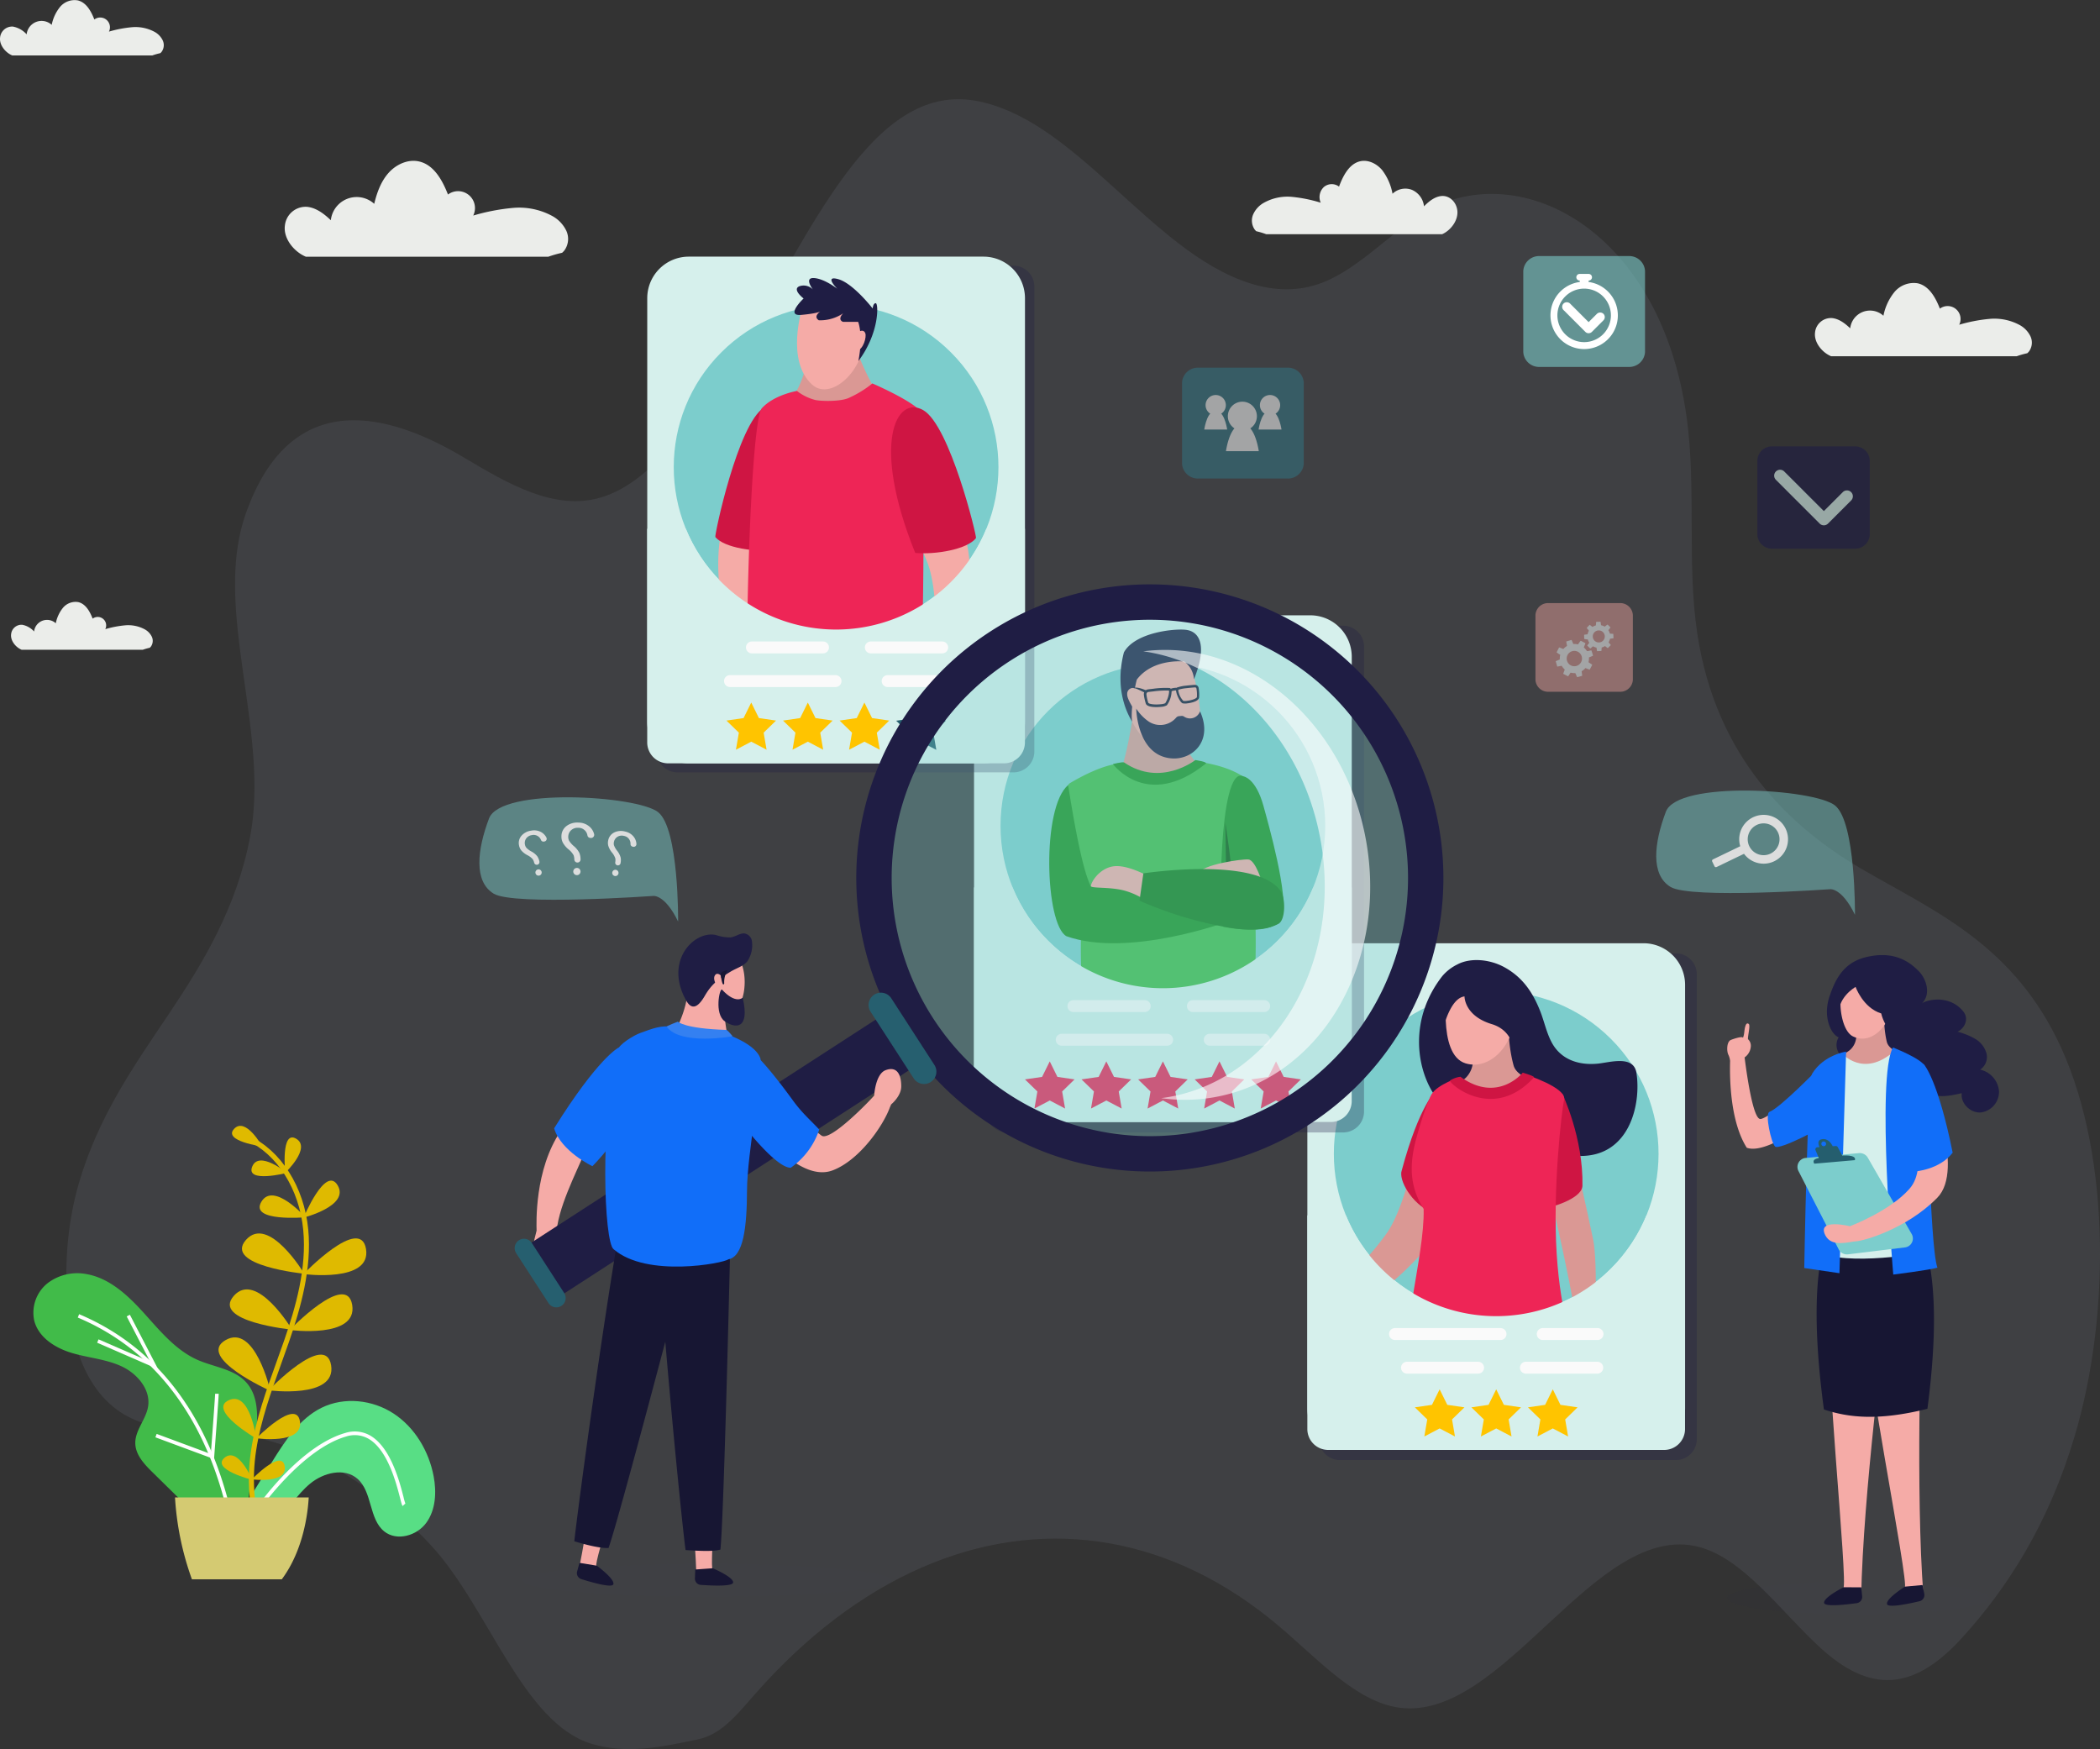 <svg xmlns="http://www.w3.org/2000/svg" width="656.849" height="547.053"><rect width="100%" height="100%" fill="#333333" stroke="none"/><g transform="translate(252.29 50.302)"><ellipse cx="41.013" cy="5.211" rx="41.013" ry="5.211" transform="translate(287.959 444.275)" fill="#1f1d44" opacity=".05"/><ellipse cx="57.809" cy="5.211" rx="57.809" ry="5.211" transform="translate(-88.948 438.752)" fill="#1f1d44" opacity=".05"/><path d="M-199.537 266.929c10.65-15.887 21.324-33.366 25.508-55.651 3.525-18.779-.765-39.168-3.231-58.706-1.876-14.867-2.7-29.24 1.785-42.036 14.367-41.02 45.8-31.127 68.194-17.8 13.893 8.271 28.457 16.882 43.036 12.529 16.884-5.04 30.676-26.451 43.454-46.959C1.378 22.728 20.343-24.48 52.775-18.802c7.315 1.28 14.582 4.7 21.436 9.276 14.5 9.693 27.82 24.32 42.037 35.284s30 18.267 45.286 12.265c9.968-3.913 19.095-13.218 28.634-20 29.267-20.813 76.778.926 85.148 62.586 2.961 21.807.018 45.268 3.233 66.96 5.778 38.986 29.157 60.848 51.094 73.695s46.129 22.757 61.279 53.013c16.615 33.182 17.476 85.073 5.682 124.683-8.114 27.253-20.944 47.352-35.266 63.06-15.186 16.655-28.75 17.344-44.467 2.833-12.378-11.427-23.875-27.673-37.672-31.314-32.454-8.564-61.209 54.873-93.952 50.235-13.376-1.895-25.211-15.044-37.3-25.317-33.428-28.41-72.179-34.466-108.582-19.9-18.6 7.443-36.657 20.286-53.116 38.331-7.231 7.928-12.033 15.093-20.321 16.835-11.077 2.328-22.093 4.706-33.125 1.389-21.715-6.53-32.371-42.925-50.484-62.314-19.385-20.75-42.259-33.363-65.615-35.182-13.5-1.051-28.521.524-38.8-13.468-11.081-15.085-11.666-43.224-5.53-64.33s17.438-37.002 28.089-52.889z" fill="#a6b4c8" opacity=".11"/><path d="M166.821 247.883h105.1a6.542 6.542 0 0 1 6.523 6.523v145.432a6.542 6.542 0 0 1-6.523 6.523h-105.1a6.546 6.546 0 0 1-6.008-3.99 6.461 6.461 0 0 1-.515-2.533V254.406a6.542 6.542 0 0 1 6.523-6.523z" fill="#1f1d44" opacity=".3"/><path d="M-156.188 14.393c2.862.314 5.294 2.2 7.376 4.188a8.14 8.14 0 0 1 13.572-5.135c.845-3.478 2.088-6.97 4.463-9.647s6.087-4.4 9.577-3.6c4.653 1.059 7.293 5.9 9.029 10.342a5.283 5.283 0 0 1 7.9 6.571 64.855 64.855 0 0 1 12.411-2.387 21.769 21.769 0 0 1 12.228 2.483 10.43 10.43 0 0 1 4.465 4.635 6.124 6.124 0 0 1-.6 6.194 6.264 6.264 0 0 1-.7.722 35.913 35.913 0 0 0-4.329 1.234h-75.827a16.55 16.55 0 0 1-.752-.358c-3.264-1.675-6.3-5.508-5.806-9.377a6.529 6.529 0 0 1 6.993-5.865zM-245.314 145.11a6.672 6.672 0 0 1 3.688 2.094 4.07 4.07 0 0 1 6.786-2.567 11.077 11.077 0 0 1 2.231-4.823 5.132 5.132 0 0 1 4.789-1.8c2.326.53 3.646 2.949 4.514 5.171a2.641 2.641 0 0 1 3.95 3.286 32.426 32.426 0 0 1 6.206-1.193 10.884 10.884 0 0 1 6.114 1.241 5.215 5.215 0 0 1 2.232 2.318 3.062 3.062 0 0 1-.3 3.1 3.142 3.142 0 0 1-.349.361 17.952 17.952 0 0 0-2.165.617h-37.917a8.052 8.052 0 0 1-.376-.179c-1.632-.837-3.148-2.754-2.9-4.689a3.265 3.265 0 0 1 3.497-2.937zM-248.218-41.983a7.711 7.711 0 0 1 4.263 2.42 4.7 4.7 0 0 1 7.843-2.967 12.8 12.8 0 0 1 2.579-5.575 5.932 5.932 0 0 1 5.535-2.083c2.689.612 4.215 3.408 5.218 5.977a3.053 3.053 0 0 1 4.566 3.8 37.479 37.479 0 0 1 7.172-1.379 12.58 12.58 0 0 1 7.067 1.435 6.027 6.027 0 0 1 2.58 2.679 3.539 3.539 0 0 1-.344 3.58 3.631 3.631 0 0 1-.4.417 20.747 20.747 0 0 0-2.5.713h-43.83a9.089 9.089 0 0 1-.435-.207c-1.886-.968-3.639-3.183-3.355-5.419a3.773 3.773 0 0 1 4.041-3.391zM198.466 11.018c-2.077.239-3.84 1.681-5.35 3.205a6.326 6.326 0 0 0-3.781-5.151 5.794 5.794 0 0 0-6.063 1.221 17.393 17.393 0 0 0-3.237-7.385C178.312.859 175.62-.459 173.089.149c-3.375.811-5.29 4.514-6.549 7.917a3.785 3.785 0 0 0-4.745.13 4.329 4.329 0 0 0-.985 4.9 44.9 44.9 0 0 0-9-1.827 15.1 15.1 0 0 0-8.869 1.9 7.8 7.8 0 0 0-3.238 3.548 4.907 4.907 0 0 0 .432 4.742 4.715 4.715 0 0 0 .506.553 25.017 25.017 0 0 1 3.14.945h55q.275-.128.546-.274c2.368-1.282 4.567-4.217 4.211-7.179-.317-2.632-2.474-4.786-5.072-4.486zM320.783 49.185c2.191.239 4.053 1.681 5.646 3.2a6.232 6.232 0 0 1 10.39-3.93 16.944 16.944 0 0 1 3.416-7.386 7.857 7.857 0 0 1 7.331-2.759c3.561.811 5.583 4.515 6.912 7.918a4.044 4.044 0 0 1 6.048 5.03 49.65 49.65 0 0 1 9.5-1.827 16.663 16.663 0 0 1 9.361 1.9 7.978 7.978 0 0 1 3.417 3.548 4.69 4.69 0 0 1-.455 4.742 4.812 4.812 0 0 1-.534.552 27.492 27.492 0 0 0-3.314.945h-58.05q-.291-.129-.576-.275c-2.5-1.282-4.821-4.216-4.444-7.178a5 5 0 0 1 5.352-4.48z" fill="#ebedea"/><g transform="translate(143.883 238.742)"><path d="M25.745 5.97h92.15a13 13 0 0 1 13 13v132.483a13 13 0 0 1-13 13h-92.15a13 13 0 0 1-13-13V18.97a13 13 0 0 1 13-13z" fill="#d6f0ec"/><circle cx="50.781" cy="50.781" r="50.781" transform="rotate(-135 65.654 56.942)" fill="#7ccdcc"/><path d="M27.551 108.337a86.717 86.717 0 0 0 10.222-11.951c6.014-8.875 10.2-30.653 10.675-32.13 1.057-3.277 7.9-1.266 15.008-1.586 0 0-5.449 30.021-15.961 41.383-8.058 8.709-15.254 13.425-19.947 15.892z" fill="#da9894"/><path d="M53.083 51.912s-5.267 4.44-10.816 25.13c-1.055 2.823 2.969 10.4 9.457 13.139s5.3-38.071 1.359-38.269z" fill="#cf1543"/><path d="M94.765 65.15s6.123 27.231 7.412 33.675 1.45 32.226-3.062 36.415c-5.478 4.511-2.578-4.834-2.095-8.539s-8.539-44.149-9.023-44.633 6.768-16.918 6.768-16.918z" fill="#da9894"/><path d="M59.65 12.605c4.1-2.193 10.114-1.638 14.618.807 5.76 3.127 9 7.87 11.371 13.949 1.251 3.213 1.931 6.661 3.571 9.694 2.976 5.507 8.742 7.174 14.553 6.553 3.678-.392 10.987-2.656 11.894 2.811 1.566 9.446-1.887 26.424-17.921 26.078S62.057 68.57 52.126 52.88c-5.341-8.441-7.425-23.379 2.753-36.541a14.44 14.44 0 0 1 4.771-3.734z" fill="#1f1d44"/><path d="M92.508 53.065s6.606 13.7 6.284 28.842c-.322 4.189-10.473 6.929-12.568 7.09s4.028-35.768 6.284-35.932z" fill="#cf1543"/><path d="M55.75 147.072c-3.24-1.864-5.923-2.4-6.877 0z" fill="#f5aba7"/><path d="M71.994 147.071c-.35-13.392-.583-22.7-.583-22.7s-18.471-9.766-23.566-1.7c0 0-.148 9.947.017 24.4z" fill="#265f6f"/><path d="M92.561 147.071c-1.052-14.811-1.77-25.3-1.77-25.3s-22.261-7.157-26.866 1.2c0 0 .883 9.813 2.4 24.1z" fill="#29687a"/><path d="M75.607 25.215s-.637 10.667 1.644 18.951c.973 3.53 6.256 4.5 7.643 5.891 4.642 4.642-20.371 8.028-25.069 6.258-7.732-2.914.337-6.046 2.585-8.376a7.742 7.742 0 0 0 2.106-4.585c.535-5.124 1.452-15.61.414-19.068-1.393-4.638 10.677.929 10.677.929z" fill="#da9894"/><path d="M56.65 18.969s-3.505 21.813 5.59 24.568c8.682 2.63 17.123-8.213 14.971-18.793S60.517 11.897 56.65 18.969z" fill="#f5aba7"/><path d="M61.904 22.595s-.113 6.052 8.536 8.672 7.085 12.591 7.085 12.591 9.683-25.953-2.639-28.419-19.09-4.928-20.5 7.775a161.3 161.3 0 0 0-1.2 19.551s2.144-19.349 8.718-20.17z" fill="#1f1d44"/><path d="M60.425 47.893s-6.921 2.134-8.842 5.334c-.915 1.524-3.278 7.99-4.989 14.631-2.624 10.183-.588 16.108 2.525 21.223.425 14.861-8.493 42.885-2.972 45.858s39.064 6.369 48.406-2.548c1.7-1.7-2.548-9.342-3.821-29.3s1.486-44.372 2.335-48.193-12.308-7.96-12.308-7.96-9.294 9.87-20.334.955z" fill="#ee2556"/><path d="M80.116 46.451s-7.856 9.713-19.48 1.274a7.764 7.764 0 0 0-3.237 1.168c-.8.522 13.216 13.322 26.273-1.008-.159-.479-3.556-1.434-3.556-1.434z" fill="#cf1543"/><path d="M24.812 91.081a50.8 50.8 0 0 0 94 0h12.068v66.844a6.542 6.542 0 0 1-6.523 6.523H19.267a6.542 6.542 0 0 1-6.523-6.523V91.081z" fill="#d6f0ec"/></g><g fill="#ffc400"><path d="m225.638 389.863 5.358-.779 2.4-4.855 2.4 4.855 5.358.779-3.877 3.779.915 5.336-4.792-2.52-4.793 2.52.915-5.336zM207.944 389.863l5.358-.779 2.4-4.855 2.4 4.855 5.358.779-3.877 3.779.915 5.336-4.792-2.52-4.792 2.52.915-5.336zM190.249 389.863l5.358-.779 2.4-4.855 2.4 4.855 5.358.779-3.877 3.779.915 5.336-4.792-2.52-4.792 2.52.915-5.336z"/></g><g fill="#fafafa"><path d="M225.04 379.325h22.314a1.863 1.863 0 0 0 0-3.725H225.04a1.863 1.863 0 1 0 0 3.725zM230.303 368.801h17.051a1.863 1.863 0 1 0 0-3.725h-17.051a1.863 1.863 0 1 0 0 3.725zM184.043 368.801h33.01a1.868 1.868 0 0 0 1.862-1.862 1.868 1.868 0 0 0-1.862-1.863h-33.01a1.868 1.868 0 0 0-1.862 1.863 1.868 1.868 0 0 0 1.862 1.862zM187.761 379.325h22.315a1.863 1.863 0 0 0 0-3.725h-22.315a1.863 1.863 0 0 0 0 3.725z"/></g><path d="M62.739 145.406h105.1a6.542 6.542 0 0 1 6.523 6.523v145.433a6.542 6.542 0 0 1-6.523 6.523h-105.1a6.547 6.547 0 0 1-6.008-3.99 6.462 6.462 0 0 1-.515-2.533V151.929a6.542 6.542 0 0 1 6.523-6.523z" fill="#1f1d44" opacity=".3"/><path d="M-237.442 351.066a15.275 15.275 0 0 1 12.227-2.873c7.27 1.28 13.056 6.762 18.042 12.287s9.891 11.541 16.657 14.531c5.234 2.313 11.586 2.849 15.373 7.187 3.94 4.513 3.508 11.307 2.825 17.3q-1.378 12.061-2.868 24.108c-.383 3.1-1.3 6.841-4.262 7.657-2.6.714-5.071-1.344-7-3.245l-18.16-17.859c-2.568-2.526-5.318-5.456-5.365-9.088-.054-4.081 3.346-7.414 4-11.44.873-5.377-3.45-10.364-8.336-12.613s-10.385-2.63-15.531-4.168-10.39-4.814-11.739-10.088a11.819 11.819 0 0 1 4.137-11.696z" fill="#41bb49"/><path d="M-151.689 389.986c7.09-3.486 15.922-2.51 22.537 1.835s11.019 11.746 12.5 19.6c.938 4.972.663 10.5-2.309 14.563s-9.224 5.829-13.135 2.691c-4.834-3.877-3.693-12.3-8.328-16.418-4.08-3.626-10.671-2-14.874 1.482s-7.023 8.4-11 12.134-10.112 6.188-14.789 3.4l13.812-22.234c4.131-6.644 8.616-13.625 15.586-17.053z" fill="#58de85"/><path d="M-180.622 420.208a22.865 22.865 0 0 0 .978 3.19.425.425 0 0 0-.325-.138v1.138c-.677 0-.838-.593-1.732-3.887-2.977-10.962-12.036-44.32-46.265-58.733l.429-1.051c34.734 14.624 43.903 48.387 46.915 59.481z" fill="#fff"/><path d="M-186.35 404.454c.5-6.552 1.342-17.985 1.342-18.834h1.12c0 1.147-1.344 18.914-1.4 19.67l-.056.749-18.333-6.8.385-1.069zM-205.279 375.648l-7.382-14.224.991-.531 8.856 17.065-19.092-8.312.442-1.047zM-144.282 397.872a9.752 9.752 0 0 1 7.862.86c6.383 3.726 9.161 14.569 10.348 19.2a19.044 19.044 0 0 0 .58 2.046l-.442.345.4-.4-.792.805c-.24-.243-.37-.721-.827-2.507-1.151-4.492-3.846-15.011-9.822-18.5a8.687 8.687 0 0 0-7-.75c-13.645 3.881-26.723 22.352-26.853 22.537l-.912-.66c.537-.777 13.429-18.986 27.458-22.976z" fill="#fff"/><path d="m-175.119 306.359.639-1.457c10.034 4.541 17.333 16.042 18.6 29.3 1.175 12.311-2.392 24.718-6.035 35.231-.783 2.258-1.595 4.51-2.406 6.764-3.163 8.776-6.432 17.851-7.854 27.173-1.171 7.688-1.88 22.257 6.532 33.466l-1.248.968c-6.5-8.656-8.922-20.972-6.834-34.678 1.444-9.479 4.741-18.628 7.93-27.477.81-2.248 1.619-4.493 2.4-6.745 3.586-10.349 7.1-22.546 5.953-34.548-1.213-12.696-8.15-23.686-17.677-27.997z" fill="#dfba00"/><path d="M-170.247 308.283s-12.439-1.681-8.813-5.53 8.813 5.53 8.813 5.53zM-162.533 316.536s-12.975 3.313-10.875-1.951 10.875 1.951 10.875 1.951zM-182.081 405.643c4.285-3.649 8.7 6.905 8.7 6.905s-12.984-3.257-8.7-6.905z" fill="#dfba00"/><path d="M-159.652 305.845c4.835 2.852-3.431 10.664-3.431 10.664s-1.404-13.517 3.431-10.664zM-163.234 408.282c.913 5.6-10.279 4.1-10.279 4.1s9.365-9.704 10.279-4.1zM-146.669 320.442c3.787 6.428-10.661 10.08-10.661 10.08s6.87-16.508 10.661-10.08zM-158.48 394.233c1.146 7.4-13.6 5.3-13.6 5.3s12.451-12.701 13.6-5.3zM-137.807 340.335c1.754 10.665-19.555 7.838-19.555 7.838s17.8-18.503 19.555-7.838zM-142.126 357.83c1.754 10.666-19.555 7.838-19.555 7.838s17.796-18.503 19.555-7.838zM-148.724 376.693c1.754 10.665-19.555 7.838-19.555 7.838s17.8-18.503 19.555-7.838z" fill="#dfba00"/><path d="M-157.102 348.083s-25.346-2.509-18.262-10.578 18.262 10.578 18.262 10.578zM-160.903 365.58s-25.346-2.508-18.261-10.578 18.261 10.578 18.261 10.578zM-181.782 368.86c9.22-5.4 14.069 15.869 14.069 15.869s-23.29-10.468-14.069-15.869zM-156.778 330.42s-17.578 1.544-13.755-4.862 13.755 4.862 13.755 4.862zM-180.738 387.636c6.737-3.044 8.565 11.967 8.565 11.967s-15.303-8.923-8.565-11.967z" fill="#dfba00"/><g><path d="M-155.726 418.047c-.27 4.845-1.634 16.47-8.418 25.6a.058.058 0 0 0-.015.006h-28.1a91.226 91.226 0 0 1-5.293-25.609z" fill="#d4ca72"/></g><g transform="translate(52.372 142.141)"><path d="M13 0h92.15a13 13 0 0 1 13 13v132.483a13 13 0 0 1-13 13H13a13 13 0 0 1-13-13V13A13 13 0 0 1 13 0z" fill="#d6f0ec"/><circle cx="50.781" cy="50.781" r="50.781" transform="translate(8.29 15.065)" fill="#7ccdcc"/><path d="M54.965 134.876c-.405-4.59-.784-9.071-1.128-13.385-1.619-.008 29.063-4.419 29.063-4.419s-.041 7.013-.12 17.8z" fill="#171633"/><path d="M38.548 134.875c.072-4.945.161-9.774.271-14.418-1.61-.175 29.364-1.4 29.364-1.4s-.675 6.166-1.745 15.821z" fill="#1f1d44"/><path d="M50.178 28.444s11.762 4.068 12.046 2.235c3.646 14.079 9.64 17.82 10.683 18.356-1.765 5.36-30.006 8.322-29.172 4.133 3.584-3.765 6.443-24.724 6.443-24.724z" fill="#da9894"/><path d="M67.715 15.359s7.041 21.133-.248 26.711-20.059-5.379-19.892-16.738 14.765-16.534 20.14-9.973z" fill="#f5aba7"/><path d="M66.504 4.571c3.377.52 6.9 3.909 2.292 15.455a7.4 7.4 0 0 0-3.062-5.577s-9.689-1.1-14.814 5.653c-.733 2.715-2 9.773-1.462 13.207-.559-1.1-5.873-9-2.579-21.706 3.497-6.374 16.249-7.552 19.625-7.032z" fill="#1f1d44"/><path d="M54.486 33.123a6.53 6.53 0 0 0 8.752-1.136 1.406 1.406 0 0 1 .975-.455c.152-.005.4-.03.629-.055a1.21 1.21 0 0 1 .871.222 3.324 3.324 0 0 0 4.977-1.674c4.174 9.269-2.324 15.184-8.807 14.734C50.932 44 50.732 29.18 50.732 29.18a14.413 14.413 0 0 0 3.754 3.943z" fill="#1f1d44"/><path d="m50.561 22.94.024 7.278s-2.808-3.884-2.673-5.565a1.8 1.8 0 0 1 2.649-1.713z" fill="#f5aba7"/><path d="M29.972 52.517c2.617-1.57 11.181-6.415 16.808-6.163 1.785 4.837 18.741 7.418 24.883-.3 0 0 13.3 1.817 16.1 8.473.945 3.178-.16 25.68.227 39.994.451 16.672-.15 29.44-4.957 32.144-4.506 1.953-29.29 5.257-44.611.15-3.909-2.284-5.32-10.674-4.957-27.037.188-8.478-3.492-40.131-4.17-45.878a1.416 1.416 0 0 1 .677-1.383z" fill="#41bb49"/><path d="M46.936 46.019c11.447 7.814 22.289-.744 22.289-.744s3.807.548 3.3 1.079c-18.363 14.808-29.073.174-29.073.174s2.865-.74 3.484-.509zM84.231 50.359s3.878.439 6.3 9.265c1.345 4.9 8.1 28.519 5.814 34.764s-16.921 3.282-18.344 3.061-1.725-50.876 6.23-47.09z" fill="#1b9223"/><path d="M63.574 22.567a11.888 11.888 0 0 1 2.764-.563 53.006 53.006 0 0 1 2.761-.252 1.165 1.165 0 0 1 1.17 1.077 12.028 12.028 0 0 1 .136 2.877c-.185 1.309-2.851 1.733-3.665 1.832a4.175 4.175 0 0 1-1.5-.014c-.732-.286-1.825-2.454-2.012-3.708a1.28 1.28 0 0 1 .255-1.186zm.428 1.526a6.061 6.061 0 0 0 1.46 2.675 3.844 3.844 0 0 0 1.206-.025c1.729-.21 2.994-.783 3.047-1.164a10.815 10.815 0 0 0-.135-2.623.442.442 0 0 0-.441-.41 54.57 54.57 0 0 0-2.728.25 12.1 12.1 0 0 0-2.508.483 1.853 1.853 0 0 0 .099.81zM54.437 23.162a108.8 108.8 0 0 1 1.536-.178 27.388 27.388 0 0 1 5.194-.252l.119.036a1 1 0 0 1 .517.86 7.858 7.858 0 0 1-1.49 4.514 4.285 4.285 0 0 1-1.842.494c-.427.046-4.176.409-4.725-.985a14.372 14.372 0 0 1-.612-2.721 1.574 1.574 0 0 1 .292-1.176 1.473 1.473 0 0 1 1.011-.592zm-.505 1.645a12.975 12.975 0 0 0 .561 2.535c.156.4 1.891.689 3.894.472a3.975 3.975 0 0 0 1.422-.316 7.926 7.926 0 0 0 1.2-3.484 1.09 1.09 0 0 0-.054-.475 29.652 29.652 0 0 0-4.9.267c-.569.062-1.1.124-1.525.177a.68.68 0 0 0-.468.274.733.733 0 0 0-.13.55z" fill="#171633"/><path d="m63.865 22.713-.136.814a4.144 4.144 0 0 0-2.047.268l-.3-.767a4.888 4.888 0 0 1 2.483-.315zM53.978 23.548l-.322.757c-1.006-.45-3.148-1.652-3.923-1.543l.03-.032c1.306-.502 3.919.68 4.215.818z" fill="#171633"/><path d="M29.431 53.112c4.547 29.068 6.981 30.721 7.005 31.648s40.922-2.6 42.906 11.031c0 0-31.1 11.464-50.442 4.579-6.71-3.766-7.79-40.338.531-47.258z" fill="#1b9223"/><path d="M44.428 78.442c4.636-.122 11 3.652 11 3.652l-1.2 7.454a22.738 22.738 0 0 0-7.453-3.514c-4.687-1.163-10.316-.549-10.216-1.4.192-1.634 3.234-6.069 7.869-6.192z" fill="#f5aba7"/><path d="M80.483 83.18c-.169.72-1.6.455-1.6.455l-.282-18.827s2.593 16.479 1.882 18.372z" fill="#0c5d11"/><path d="M85.821 76.37c2.324.2 4.456 7.742 4.456 7.742-.491.914-20.9-.866-19.934-3.468s13.153-4.467 15.478-4.274z" fill="#f5aba7"/><path d="M96.008 86.408c1.407 2.137 1.465 8.816-.765 10.07-2.4 1.352-7.709 2.645-16.207 1.072a118.563 118.563 0 0 1-27.277-8.3l1.209-8.536s35.687-5.471 43.04 5.694z" fill="#137e1a"/><path d="M12.068 85.111a50.8 50.8 0 0 0 94 0h12.068v66.844a6.542 6.542 0 0 1-6.523 6.523H6.513a6.542 6.542 0 0 1-6.523-6.523V85.111z" fill="#d6f0ec"/><g fill="#fafafa"><path d="M68.411 120.365h22.314a1.863 1.863 0 1 1 0 3.725H68.411a1.863 1.863 0 0 1 0-3.725zM73.674 130.889h17.051a1.863 1.863 0 1 1 0 3.725H73.674a1.863 1.863 0 0 1 0-3.725zM27.419 130.889h33a1.868 1.868 0 0 1 1.862 1.862 1.868 1.868 0 0 1-1.862 1.863h-33a1.868 1.868 0 0 1-1.863-1.863 1.868 1.868 0 0 1 1.863-1.862zM31.133 120.365h22.309a1.863 1.863 0 0 1 0 3.725H31.128a1.863 1.863 0 1 1 0-3.725z"/></g><g fill="#ee2556"><path d="m86.705 145.152 5.358-.779 2.4-4.855 2.4 4.855 5.358.779-3.877 3.779.915 5.336-4.792-2.52-4.793 2.52.915-5.336zM69.011 145.152l5.358-.779 2.4-4.855 2.4 4.855 5.358.779-3.877 3.779.915 5.336-4.792-2.52-4.792 2.52.915-5.336zM51.317 145.152l5.358-.779 2.4-4.855 2.4 4.855 5.358.779-3.877 3.779.915 5.336-4.792-2.52-4.792 2.52.915-5.336zM33.621 145.152l5.358-.779 2.4-4.855 2.4 4.855 5.358.779-3.877 3.779.915 5.336-4.792-2.52-4.792 2.52.915-5.336zM15.927 145.152l5.358-.779 2.4-4.855 2.4 4.855 5.358.779-3.877 3.779.915 5.336-4.792-2.52-4.792 2.52.915-5.336z"/></g></g><path d="M-40.381 32.788H64.714a6.542 6.542 0 0 1 6.523 6.523v145.433a6.542 6.542 0 0 1-6.523 6.523H-40.381a6.546 6.546 0 0 1-6.008-3.99 6.465 6.465 0 0 1-.514-2.533V39.311a6.542 6.542 0 0 1 6.522-6.523z" fill="#1f1d44" opacity=".3"/><g transform="translate(-62.586 23.994)"><path d="M25.745 5.97h92.15a13 13 0 0 1 13 13v132.483a13 13 0 0 1-13 13h-92.15a13 13 0 0 1-13-13V18.97a13 13 0 0 1 13-13z" fill="#d6f0ec"/><circle cx="50.781" cy="50.781" r="50.781" transform="rotate(-135 65.654 56.942)" fill="#7ccdcc"/><path d="m42.692 71.751 12.939-1.081s-2.183 14.913-7.216 27.592c-2.659 6.7-2.57 19.753-2.022 27.047h-8.156c-2.038-7.4-4.136-19.185-2.941-29.6 1.077-9.345 7.396-23.958 7.396-23.958z" fill="#f5aba7"/><path d="M49.282 53.158c8.222-5.071 16.75 9.611 3.907 44.552-6.442.788-16.316-.619-19.145-4.036-.333-.403 7.017-35.445 15.238-40.516z" fill="#cf1543"/><path d="M90.408 125.309H47.174c.252-2.636.5-5.211.755-7.7-1.325-.246 29.247 5.299 42.479 7.7z" fill="#235867"/><path d="M63.588 31.399c.635 1.753 11.441-4.542 11.441-4.542s6.889 20.107 11.154 23.122c.951 2.307-8.639 16.8-17.061 16.961-6.063.114-11.336-13.3-12.5-15.37.919-.732 6.1-5.583 6.966-20.171z" fill="#da9894"/><path d="M59.568 47.979a15.56 15.56 0 0 0 5.641 2.8c1.488.409 8.243.653 10.889-.765a33.046 33.046 0 0 0 7.069-4.384s14.3 6.137 15.844 9.754c0 0 .5 45.909-.291 69.922H44.011c.087-22.7 1.735-67.642 4.5-71.835 3.829-4.296 11.057-5.492 11.057-5.492z" fill="#ee2556"/><path d="M113.163 98.09c1.362 9.3.116 19.768-1.457 27.215h-8.624c.132-7.493-.408-18.394-2.947-24.252C94.709 88.537 92.061 73.7 92.061 73.7l12.966.676s6.773 14.414 8.136 23.714z" fill="#f5aba7"/><path d="M99.073 53.985c8.375 4.812 16.817 39.607 16.5 40.02-2.72 3.5-12.546 5.219-19.009 4.632-13.934-34.522-5.867-49.463 2.509-44.652z" fill="#cf1543"/><path d="M80.395 28.835c1.72 11.442-9.88 22.734-16.057 17.184-8.39-7.539-3.11-23.964-3.11-23.964 4.121-6.474 17.639-3.383 19.167 6.78z" fill="#f5aba7"/><g fill="#1f1d44"><path d="M78.71 26.359zM61.647 19.059s-3.691-2.825-1.329-3.819a4.021 4.021 0 0 1 4.241 1s-2.911-3.78.376-3.565 7.246 3.344 7.246 3.344-4.312-4.3.339-2.992 10.741 9.171 10.741 9.171.112-1.715.97-1.659 1.2 9.27-5.453 18.1c1.619-8.254-.07-12.279-.07-12.281s-.1.031-4.78 0c-1.837-.857.142-2.692.142-2.692a12.812 12.812 0 0 1-7.665 2.206c-1.71-1.131.059-2.459.479-2.744a.424.424 0 0 0 .086-.057l-.086.057c-.293.161-1.493.64-5.861 1.059-5.344.514.624-5.128.624-5.128z"/><path d="m66.886 23.13.086-.057a.424.424 0 0 1-.086.057z"/></g><path d="M80.956 29.953c.418 1.133-.525 4.951-2.727 5.6s-.227-5.545-.227-5.545 2.268-1.917 2.954-.055z" fill="#f5aba7"/><path d="M24.813 91.081a50.8 50.8 0 0 0 94 0h12.068v66.845a6.542 6.542 0 0 1-6.523 6.523h-105.1a6.542 6.542 0 0 1-6.523-6.523V91.081z" fill="#d6f0ec"/><g fill="#fafafa"><path d="M82.725 126.335h22.314a1.863 1.863 0 0 1 0 3.725H82.725a1.863 1.863 0 1 1 0-3.725zM87.989 136.859h17.051a1.863 1.863 0 0 1 0 3.725H87.989a1.863 1.863 0 1 1 0-3.725zM38.59 136.859h33.005a1.863 1.863 0 1 1 0 3.725H38.59a1.863 1.863 0 0 1 0-3.725zM45.444 126.335h22.314a1.863 1.863 0 0 1 0 3.725H45.444a1.863 1.863 0 0 1 0-3.725z"/></g><path d="m90.603 151.121 5.358-.779 2.4-4.855 2.4 4.855 5.358.779-3.877 3.779.915 5.336-4.792-2.52-4.792 2.52.915-5.336z" fill="#255e6e"/><path d="m72.91 151.073 5.358-.779 2.4-4.855 2.4 4.855 5.358.779-3.877 3.779.915 5.336-4.792-2.52-4.792 2.52.915-5.336zM55.213 151.073l5.358-.779 2.4-4.855 2.4 4.855 5.358.779-3.877 3.779.915 5.336-4.792-2.52-4.792 2.52.915-5.336zM37.515 151.073l5.358-.779 2.4-4.855 2.4 4.855 5.358.779-3.877 3.779.915 5.336-4.792-2.52-4.792 2.52.915-5.336z" fill="#ffc400"/></g><g opacity=".82"><path d="M-46.423 203.723c6.513 5.208 6.238 34.2 6.238 34.2-4.077-8.435-7.7-8.013-7.7-8.013s-43.667 3.117-49.973-.7-5.174-13.722-1.469-23.533 46.392-7.162 52.904-1.954z" fill="#7ccdcc" opacity=".59"/><g fill="#fff"><path d="M-60.034 223.67a.98.98 0 0 1-.728-1.18.98.98 0 0 1 1.18-.729.98.98 0 0 1 .729 1.18.98.98 0 0 1-1.18.73zM-60.194 210.073a4.812 4.812 0 0 1 3.425-.3 4.572 4.572 0 0 1 2.809 1.789 4.013 4.013 0 0 1 .732 2.066.852.852 0 0 1-1.037.906l-.168-.04a.829.829 0 0 1-.643-.769 2.463 2.463 0 0 0-2.037-2.58 2.6 2.6 0 0 0-2.018.256 2.434 2.434 0 0 0-1.125 1.6 2.241 2.241 0 0 0 .016 1.1 6.2 6.2 0 0 0 1.006 1.718 5.948 5.948 0 0 1 1.071 2.068 4.7 4.7 0 0 1-.021 1.746.843.843 0 1 1-1.663-.274 3.452 3.452 0 0 0 .028-1.164 5.476 5.476 0 0 0-1.05-1.846 6.42 6.42 0 0 1-1.152-2.1 3.67 3.67 0 0 1-.015-1.794 3.467 3.467 0 0 1 1.842-2.382zM-71.882 223.412a1.131 1.131 0 0 1-1.094-1.168 1.131 1.131 0 0 1 1.168-1.092 1.131 1.131 0 0 1 1.093 1.168 1.13 1.13 0 0 1-1.167 1.092zM-75.149 208.087a5.545 5.545 0 0 1 3.8-1.114 5.272 5.272 0 0 1 3.58 1.384 4.631 4.631 0 0 1 1.3 2.17.981.981 0 0 1-.965 1.257l-.2-.007a.97.97 0 0 1-.906-.748 2.835 2.835 0 0 0-2.88-2.426 3 3 0 0 0-2.222.748 2.8 2.8 0 0 0-.908 2.061 2.576 2.576 0 0 0 .267 1.24 7.161 7.161 0 0 0 1.527 1.713 6.843 6.843 0 0 1 1.679 2.093 5.431 5.431 0 0 1 .372 1.978.972.972 0 1 1-1.942.061 3.953 3.953 0 0 0-.232-1.316 6.317 6.317 0 0 0-1.6-1.848 7.409 7.409 0 0 1-1.778-2.113 4.225 4.225 0 0 1-.423-2.023 4 4 0 0 1 1.531-3.11zM-86.173 209.499a4.575 4.575 0 0 1 3.288.531 4.019 4.019 0 0 1 1.49 1.607.853.853 0 0 1-.593 1.243l-.17.03a.829.829 0 0 1-.9-.452 2.464 2.464 0 0 0-2.891-1.561 2.6 2.6 0 0 0-1.751 1.035 2.432 2.432 0 0 0-.4 1.913 2.241 2.241 0 0 0 .45 1 6.217 6.217 0 0 0 1.6 1.179 5.937 5.937 0 0 1 1.8 1.474 4.71 4.71 0 0 1 .672 1.611.843.843 0 1 1-1.636.407 3.458 3.458 0 0 0-.436-1.08 5.488 5.488 0 0 0-1.695-1.279 6.417 6.417 0 0 1-1.889-1.473 3.662 3.662 0 0 1-.724-1.641 3.465 3.465 0 0 1 .746-2.918 4.812 4.812 0 0 1 3.039-1.626zM-84.805 222.758a.981.981 0 0 1 .795-1.137.981.981 0 0 1 1.137.794.981.981 0 0 1-.794 1.137.981.981 0 0 1-1.138-.794z"/></g></g><g><path d="M-51.02 288.765s-15.288 13.652-18.759 22.1c-1.818 4.755-8.408 17.144-8.491 25.342.174 2.408 1.768 10.593-2.742 9.891-5.532-.861-5.594-3.358-3.436-11.515-.062-2.249-.688-19.018 7.51-31.1s14.5-22.123 14.5-22.123z" fill="#f5aba7"/><path d="M-58.867 277.385s-6.364 3.188-20.1 25.214c2.181 7.234 11.978 11.839 11.978 11.839s10.2-10.091 12.907-19.838c2.361-8.476-1.33-18.192-4.785-17.215z" fill="#116ef9"/><path d="m24.848 266.491 10.3 15.926-114.517 74.122-9.209-16.576z" fill="#1f1d44"/><path d="M165.487 160.231a86.5 86.5 0 1 1-122.18 5.944 86.494 86.494 0 0 1 122.18-5.944z" fill="#7ccdcc" opacity=".32"/><path d="M175.007 212.672c6.841 38.406-14.381 74.3-47.4 80.184a52.824 52.824 0 0 1-16.68.3c.818-.109 1.638-.23 2.463-.375 33.016-5.882 54.237-41.779 47.4-80.183-5.674-31.869-28.885-55.444-55.483-59.189 32.144-4.183 63.035 21.812 69.7 59.263z" fill="#fff" opacity=".59"/><path d="M184.457 174.407a91.822 91.822 0 1 1-126.972-27.214 91.823 91.823 0 0 1 126.972 27.214zM39.564 268.161a80.758 80.758 0 1 0 23.932-111.673 80.757 80.757 0 0 0-23.932 111.673z" fill="#1f1d44"/><path d="m26.539 261.999 13.4 20.716a3.86 3.86 0 1 1-6.476 4.2l-13.408-20.722a3.86 3.86 0 1 1 6.482-4.19zM-85.958 338.438l10.13 15.658a2.918 2.918 0 1 1-4.9 3.17l-10.134-15.659a2.918 2.918 0 0 1 4.9-3.169z" fill="#265f6f"/><path d="M-14.839 281.342s13.191 19.012 19.531 23.542c2.713 1.938 15.22-11.046 16.447-12.542 0-.013.366-6.73 3.575-7.932 3.971-1.487 4.935 2.112 4.893 5.148s-3.156 5.559-3.156 5.559l-.377.866c-2.147 5.935-9.647 16.668-17.961 19.777-11.384 4.256-25.657-16.618-25.657-16.618zM-37.255 260.212c1.057-13.257.807-12.147 2.8-14.8 2.019-2.692 4.026-3.659 8.152-1.4 4.973 2.724 7.67 8.554 6.766 15.369-.547 4.122-3.009 8.883-6.17 7.389a69.156 69.156 0 0 0 3.69 16.981c1.9 5.493-19.7 5.932-24.417-2.725-.004.001 8.397-11.01 9.179-20.814z" fill="#f5aba7"/><path d="M-28.3 242.154a13.618 13.618 0 0 0 4.449.736c1.462-.142 2.762-1.22 4.186-1.264a2.8 2.8 0 0 1 2.554 2.345 9.076 9.076 0 0 1-1.443 6.424c-1.372 1.593-3.338 2.059-5.221 3.2-3.987 2.414-6.013 4.022-8.083 7.592-2.441 4.211-4.3 4.079-5.777 1.478-7.059-12.464 2.571-22.098 9.335-20.511z" fill="#1f1d44"/><path d="M-26.694 254.904s-1.288-1.357-2.011-.1c-.983 1.7 1.754 4.767 1.754 4.767z" fill="#f5aba7"/><path d="M-24.707 253.095a7.179 7.179 0 0 0-1.055 4.231c-.548 1.176-.942-1.762-1.138-2.78s2.193-1.451 2.193-1.451z" fill="#171633"/><path d="M-19.987 261.742s-2.156 2.16-6.479-2.538c-.752-.514-2.427 7.564.835 9.883s7.996 2.741 5.644-7.345z" fill="#1f1d44"/><path d="M-28.72 419.478c-2.423.013-4.848-.14-7.268.1.754 8.4 1.338 16.614 1.561 23.669 2.411 2.392 6.515-1.913 5.074-2.564-.551-.251-.097-9.156.633-21.205z" fill="#f5aba7"/><path d="M-29.354 440.191s6.56 2.767 6.37 4.477c-.143 1.278-6.779.964-10.125.723a1.956 1.956 0 0 1-1.817-2.024l.1-2.786z" fill="#171633"/><path d="M-60.227 418.98c-2.361-.547-4.685-1.255-7.095-1.581-1.2 8.345-2.533 16.474-3.944 23.389 1.794 2.885 6.781-.357 5.529-1.324-.477-.369 2.023-8.93 5.51-20.484z" fill="#f5aba7"/><path d="m-71.031 438.502 5.412.883s5.744 4.207 5.165 5.827c-.434 1.211-6.817-.627-10.018-1.633a1.956 1.956 0 0 1-1.3-2.389zM-72.653 431.746c.808-7.747 8.07-62.681 14.67-101.133-.808-.21 9.145.814 16.316 1.567 6.882-.931 18.007-2.342 18.007-2.342s-2.109 93.777-3.3 104.517c-2.218.613-6.044.456-10.889.147-.683-4.705-3.749-34.4-6.344-65.167-7.02 26.492-15.671 58.7-17.756 64.525-2.304.084-6.063-.695-10.704-2.114z" fill="#171633"/><path d="M-18.553 277.777s2.57.023 14.224 16.029c3.023 4.152 5.482 6.149 8.282 9.175a23.546 23.546 0 0 1-8.906 11.937c-4.924.163-17.17-15.939-17.229-16.86s-.285-23.575 3.629-20.281z" fill="#116ef9"/><g><path d="M-24.604 273.311s8.623 2.918 10.171 7.434c.591 5.487-4.157 29.925-4.2 41.152-.041 11.717-1.128 20.856-5.877 21.682-1.353 1.192-25.439 5.851-35.861-3.176-2.985-2.194-4.367-39.832 1.195-62.165.493-1.982 5.22-4.766 7.142-5.456 3.637-1.306 6.706-2.606 10.255-1.853 3.379 1.982 8.441 3.571 17.175 2.382z" fill="#116ef9"/></g><path d="M-25.05 271.819c.277.009 1.936 1.985 1.936 1.985s-16.313 2.978-20.644-2.978c-.185-.2 3.5-1.588 3.5-1.588s2.029 2.184 15.208 2.581z" fill="#3480f1"/></g><g opacity=".52"><path d="M122.57 64.698h27.8a4.939 4.939 0 0 1 5.139 4.679v25.307a4.939 4.939 0 0 1-5.139 4.679h-27.8a4.939 4.939 0 0 1-5.139-4.679V69.377a4.94 4.94 0 0 1 5.139-4.679z" fill="#307485"/><g fill="#fff"><path d="M136.306 75.329a4.543 4.543 0 1 1-4.543 4.543 4.543 4.543 0 0 1 4.543-4.543z"/><path d="M136.305 82.556c3.531-.342 4.84 6.364 5.138 8.255h-10.276c.299-1.892 1.607-8.592 5.138-8.255zM127.968 73.244a3.17 3.17 0 1 1-3.17 3.17 3.17 3.17 0 0 1 3.17-3.17z"/><path d="M127.968 78.292c2.464-.239 3.378 4.441 3.586 5.76h-7.171c.208-1.319 1.121-5.999 3.585-5.76z"/><g><path d="M144.961 73.244a3.17 3.17 0 1 1-3.17 3.17 3.17 3.17 0 0 1 3.17-3.17z"/><path d="M144.96 78.292c2.464-.239 3.377 4.441 3.585 5.76h-7.171c.209-1.319 1.122-5.999 3.586-5.76z"/></g></g></g><g opacity=".52"><path d="M232.09 138.323h22.242a3.953 3.953 0 0 1 4.112 3.743v20.25a3.953 3.953 0 0 1-4.112 3.743H232.09a3.952 3.952 0 0 1-4.112-3.743v-20.25a3.952 3.952 0 0 1 4.112-3.743z" fill="#da9894"/><path d="M234.385 156.467c.387-.166.767-.329 1.149-.488a.093.093 0 0 0 .057-.091 4.577 4.577 0 0 1 .13-1.315.092.092 0 0 0-.027-.092c-.107-.093-.269-.16-.393-.245l-.648-.45a.1.1 0 0 1-.03-.12l.72-1.415a.094.094 0 0 1 .113-.047l.023.008c.4.152.8.3 1.2.459l.029.011.089-.1a4.568 4.568 0 0 1 1.009-.822.092.092 0 0 0 .045-.1c-.048-.209-.083-.421-.122-.631l-.116-.618a.1.1 0 0 1 .067-.108l1.5-.436c.1-.03.12.033.15.1.16.379.325.756.48 1.137l.009.019a4.59 4.59 0 0 1 1.393.112.094.094 0 0 0 .1-.035l.005-.008q.291-.419.593-.831c.2-.276.207-.276.512-.119.375.192.747.388 1.127.587a.094.094 0 0 1 .045.117 6.248 6.248 0 0 1-.05.132c-.144.362-.287.724-.432 1.085l-.011.027c.05.043.1.086.148.131a4.571 4.571 0 0 1 .773.931.089.089 0 0 0 .036.034.7.7 0 0 0 .536 0 6.8 6.8 0 0 1 .809-.164.094.094 0 0 1 .107.065l.466 1.514a.1.1 0 0 1-.053.114c-.406.173-.8.341-1.192.5l-.027.013a4.6 4.6 0 0 1-.117 1.429.093.093 0 0 0 .038.1c.353.229.7.465 1.056.7a.094.094 0 0 1 .031.122l-.737 1.4a.1.1 0 0 1-.117.044c-.389-.148-.771-.287-1.145-.442l-.048-.017a.091.091 0 0 0-.094.029l-.063.07a4.552 4.552 0 0 1-1.087.867.1.1 0 0 0 0 .022c.03.284.073.567.112.85l.062.47a.094.094 0 0 1-.067.1l-1.435.418a.094.094 0 0 1-.112-.053c-.175-.4-.35-.791-.512-1.187a.313.313 0 0 0-.015-.032 4.565 4.565 0 0 1-1.418-.129.093.093 0 0 0-.1.032c-.033.042-.069.1-.119.178-.182.287-.369.569-.562.864a.1.1 0 0 1-.122.033l-1.413-.72a.1.1 0 0 1-.045-.117c.155-.406.3-.8.456-1.191a.1.1 0 0 0-.026-.1l-.049-.045a4.543 4.543 0 0 1-.87-1.093h-.026c-.424.087-.85.163-1.281.243a.1.1 0 0 1-.108-.066l-.439-1.536a.094.094 0 0 1 .053-.104zm4.138.976a2.4 2.4 0 1 0-.147-3.4 2.418 2.418 0 0 0 .148 3.4z" fill="#fff"/><path d="m243.244 148.216.109-.016c.3-.04.6-.082.906-.12h.023l.033-.151a3.58 3.58 0 0 1 .339-.884.075.075 0 0 0 .009-.037.548.548 0 0 0-.2-.366 5.2 5.2 0 0 1-.422-.489.073.073 0 0 1 0-.1l.855-.9a.073.073 0 0 1 .1-.008c.273.211.538.413.8.62l.019.014a3.581 3.581 0 0 1 1.019-.467.073.073 0 0 0 .054-.065c.021-.328.049-.656.075-.99a.074.074 0 0 1 .072-.068l1.235-.032a.074.074 0 0 1 .075.063c.048.322.1.636.138.951a.281.281 0 0 0 .006.04.072.072 0 0 0 .056.053l.072.016a3.567 3.567 0 0 1 1.007.41l.015-.009c.183-.129.358-.267.537-.4l.3-.222a.074.074 0 0 1 .1.007l.835.819a.075.075 0 0 1 .007.1c-.206.273-.406.542-.613.8a.192.192 0 0 0-.016.022 3.594 3.594 0 0 1 .455 1.017.073.073 0 0 0 .058.054c.042.006.095.009.167.013.265.015.53.034.8.052a.074.074 0 0 1 .069.071l.05 1.239a.074.074 0 0 1-.063.076c-.336.05-.662.1-.987.146a.073.073 0 0 0-.062.057l-.012.051a3.571 3.571 0 0 1-.413 1.012.165.165 0 0 0 .013.016c.222.256.437.517.657.781a.073.073 0 0 1 0 .1l-.879.888a.075.075 0 0 1-.1.007c-.262-.2-.519-.4-.773-.6a.073.073 0 0 0-.084 0 3.575 3.575 0 0 1-.947.415.073.073 0 0 0-.053.054c-.022.109-.006.245-.017.362l-.059.614a.074.074 0 0 1-.07.067l-1.241.051a.074.074 0 0 1-.075-.059v-.019c-.05-.331-.1-.662-.147-.993v-.024l-.1-.023a3.564 3.564 0 0 1-.947-.374.073.073 0 0 0-.084.008c-.124.112-.256.217-.384.325l-.378.316a.074.074 0 0 1-.1 0c-.3-.291-.582-.574-.871-.855-.059-.057-.024-.095.013-.141.2-.254.392-.511.592-.763l.01-.013a3.578 3.578 0 0 1-.458-.994.073.073 0 0 0-.061-.053h-.007c-.266-.025-.53-.053-.795-.086s-.267-.036-.277-.3c-.012-.329-.021-.659-.031-.993a.073.073 0 0 1 .046-.093zm4.11 2.368a1.882 1.882 0 1 0-1.4-2.263 1.892 1.892 0 0 0 1.401 2.262z" fill="#fff"/></g><g opacity=".62"><path d="M302.138 89.306h25.659a4.56 4.56 0 0 1 4.743 4.319v23.36a4.56 4.56 0 0 1-4.743 4.319h-25.659a4.56 4.56 0 0 1-4.743-4.319v-23.36a4.56 4.56 0 0 1 4.743-4.319z" fill="#1f1d44"/><path d="m305.8 97.16 12.386 12.386 5.944-5.948a1.844 1.844 0 0 1 2.608 2.607l-7.241 7.241-.011.012a1.851 1.851 0 0 1-2.609 0l-.011-.012-13.678-13.679a1.844 1.844 0 0 1 2.608-2.608z" fill="#d6f0ec"/></g><g><path d="M320.064 283.606s-18.911 16.074-21.747 16.074c-2.259 0-4.217-13.687-4.921-19.262a4.581 4.581 0 0 0 1.921-3.228 2.791 2.791 0 0 0-.818-2.431c-.3-.32.779-4.3.212-4.783-.494-.421-.844-.081-1.068.644-.407 1.221-.25 2.489-.765 3.674-.1-.688-3.538.514-3.914.727-1.2.679-1.22 3.559-.6 4.659a5.847 5.847 0 0 1 .495 1.836c-.169 6.052.132 19.12 5.208 27.148 6.777 2.521 23.323-11.032 24.9-12.134s1.097-12.924 1.097-12.924z" fill="#f5aba7"/><path d="M301.18 297.445c3.357-1.243 15.442-13.71 15.442-13.71 4.252-.282 4.761 15.2 3.27 16.818s-15.728 8.983-16.971 7.74-3.233-10.351-1.741-10.848z" fill="#116ef9"/><path d="M348.691 362.506s-18.312-18.215-18.632-9.1c-.549 15.619 15.037 91.92 13.411 92.881-1.494.883 3.5 5.092 5.845 2.192-2.471-31.851-.624-85.973-.624-85.973z" fill="#f5aba7"/><path d="m349.044 445.438-5.493.5s-6.067 3.806-5.6 5.473c.347 1.246 6.886-.137 10.168-.915a1.969 1.969 0 0 0 1.479-2.3z" fill="#171633"/><path d="M319.74 352.741c-2.033 15.5 6.22 92.935 4.509 93.736-1.572.736 3 5.4 5.61 2.739.573-31.944 7.563-85.644 7.563-85.644s-16.496-19.875-17.682-10.831z" fill="#f5aba7"/><path d="m329.883 446.161-5.515-.03s-6.4 3.211-6.1 4.915c.227 1.273 6.867.519 10.209.057a1.968 1.968 0 0 0 1.69-2.152zM319.554 335.967s-7.175 11.4-1.349 54.565c7.518 2.473 16.766 3.678 32.372-.215 6.043-45.968-3.2-56.121-3.2-56.121s-26.231 6.045-27.823 1.771z" fill="#171633"/><path d="M367.059 284.24a4.7 4.7 0 0 0 1.978-5.138 7.693 7.693 0 0 0-3.574-4.521 22.844 22.844 0 0 0-5.466-2.206c2.182-.98 3.649-3.971 1.87-6.232-4.337-5.511-11.54-3.769-13.013-2.613 3.07-3.032 1.181-7.872-.894-9.992-2.761-2.821-7.657-6.731-16.787-4.432-7.419 1.869-9.683 7.868-11.156 12.055-2.279 6.476.39 12.076 2.8 12.965a4.666 4.666 0 0 0 .4 5.383 7.646 7.646 0 0 0 5.008 2.6 22.707 22.707 0 0 0 5.762-.18 4.779 4.779 0 0 0 2.281 4.772 7.847 7.847 0 0 0 5.433.873 23.328 23.328 0 0 0 5.32-1.785c-.288 3.01 2.4 5.651 5.328 6.4s6.012.08 8.961-.586c-.395 3.2 2.727 6.255 5.943 6.033a6.518 6.518 0 0 0 5.718-6.616 7.555 7.555 0 0 0-5.912-6.78z" fill="#1f1d44"/><path d="M337.864 275.499c-1.485-6.322-.7-14.361-.7-14.361s-8.956-4.555-8.038-1.008c.684 2.642-.31 10.535-.862 14.391a5.852 5.852 0 0 1-1.722 3.4c-1.765 1.7-7.95 3.829-2.194 6.252 3.5 1.473 22.488-.365 19.116-4-1.004-1.092-4.967-1.98-5.6-4.674z" fill="#da9894"/><path d="M336.115 255.346c-5.066-2.966-10.526.029-12.418 5.586-.909 2.671.061 11.16 3.567 12.9 6.14 3.053 12.733-4.246 12.407-12.4a7.082 7.082 0 0 0-3.556-6.086z" fill="#f5aba7"/><path d="M340.168 278.493c-9.72 8.542-16.4.579-16.4.579s-5.612 1.848-8.435 6.424c-2.555 4.141.095 10.946-.01 13.688-.22 5.773-1.889 42.487 1.02 42 8.735 4.669 33.436.435 34.176-.018 1.154-5.015.164-54.079-1.873-57.529s-8.478-5.144-8.478-5.144z" fill="#d6f0ec"/><path d="M339.808 277.315c-5.275 8.833.086 71.027.086 71.027s11.009-1.381 13.812-2.158c-2.47-6.839-3.171-60.631-3.926-62.948s-9.972-5.921-9.972-5.921z" fill="#116ef9"/><path d="M330.229 251.785s-11.826 1.591-7.261 16.349c-1.121-6.28 5.146-9.767 5.146-9.767s2.284 6.511 8.015 8.3c1.024 4.736 6.62 11.289 6.653 2.421.074-19.953-12.553-17.303-12.553-17.303z" fill="#1f1d44"/><path d="M314.524 285.506c-1.443 1.623-2.468 60.786-2.468 60.786l11.006 1.619 2.083-69.307s-7.025 1.016-10.621 6.902z" fill="#116ef9"/><path d="M331.926 311.773a2.908 2.908 0 0 0-2.791-1.419l-16.57 1.5a2.817 2.817 0 0 0-2.346 4.055l12.619 24.571a2.906 2.906 0 0 0 2.942 1.526l17.707-2.154a2.811 2.811 0 0 0 2.192-4.161z" fill="#7ccdcc"/><path d="M327.861 312.551s-12.51 1.1-12.672 1.1c-.6-1 .068-1.485 1.418-1.779l-1.024-2.425a.665.665 0 0 1 .57-.923l.674-.046c-.4-.894-.688-2.129.584-2.435 1.888-.455 3.01 1.1 3.54 2.153l.948-.065a.664.664 0 0 1 .63.346l1.425 2.632c4.87-.25 3.907 1.442 3.907 1.442zm-10.452-5.115a.735.735 0 1 0 .67-.714.7.7 0 0 0-.67.714z" fill="#255e6e"/><path d="M344.232 298.055c.239 1.232 7.229 16.132.7 23.5-6.238 7.039-18.585 11.66-18.585 11.66s-10.481-2.6-7.707 2.837c2 3.909 7.4 1.991 9.669 1.875s15.747-3.818 25.369-13.63c8.765-8.938-2.74-35.848-2.74-35.848-5.747-.327-6.947 8.374-6.706 9.606z" fill="#f5aba7"/><path d="M343.009 293.198c-.795 9.055 3.587 22.9 3.587 22.9s7.764-.487 11.882-5.885c-4.606-22.864-8.954-27.554-8.954-27.554-2.598-1.907-5.824 2.664-6.515 10.539z" fill="#116ef9"/></g><g opacity=".82"><path d="M321.676 201.618c6.513 5.207 6.238 34.2 6.238 34.2-4.076-8.435-7.7-8.013-7.7-8.013s-43.668 3.118-49.973-.7-5.174-13.722-1.469-23.533 46.392-7.162 52.904-1.954z" fill="#7ccdcc" opacity=".59"/><path d="M292.03 214.374a7.633 7.633 0 1 1 1.182 2.363l-8.576 4.133a.488.488 0 0 1-.65-.227l-.724-1.5a.488.488 0 0 1 .227-.65zm2.833-.021a4.975 4.975 0 1 0 2.322-6.641 4.975 4.975 0 0 0-2.323 6.642z" fill="#fff"/></g><path d="M229.31 29.788h27.8a4.941 4.941 0 0 1 5.14 4.68v25.311a4.941 4.941 0 0 1-5.14 4.68h-27.8a4.941 4.941 0 0 1-5.14-4.68v-25.31a4.941 4.941 0 0 1 5.14-4.681z" fill="#7ccdcc" opacity=".59"/><g fill="#fff"><path d="M241.835 37.889v-.439h-.034a1.038 1.038 0 1 1 0-2.076h2.82a1.038 1.038 0 0 1 0 2.076l-.034.439a10.538 10.538 0 1 1-2.752 0zm1.376 18.813a8.367 8.367 0 1 0-8.368-8.368 8.377 8.377 0 0 0 8.368 8.368z"/><path d="m238.795 44.635 5.812 5.813 2.6-2.6a1.478 1.478 0 0 1 2.034 0 1.441 1.441 0 0 1 0 2.033l-3.618 3.619a1.445 1.445 0 0 1-2.035 0l-6.828-6.83a1.438 1.438 0 0 1 0-2.033 1.473 1.473 0 0 1 2.035-.002z"/></g></g></svg>